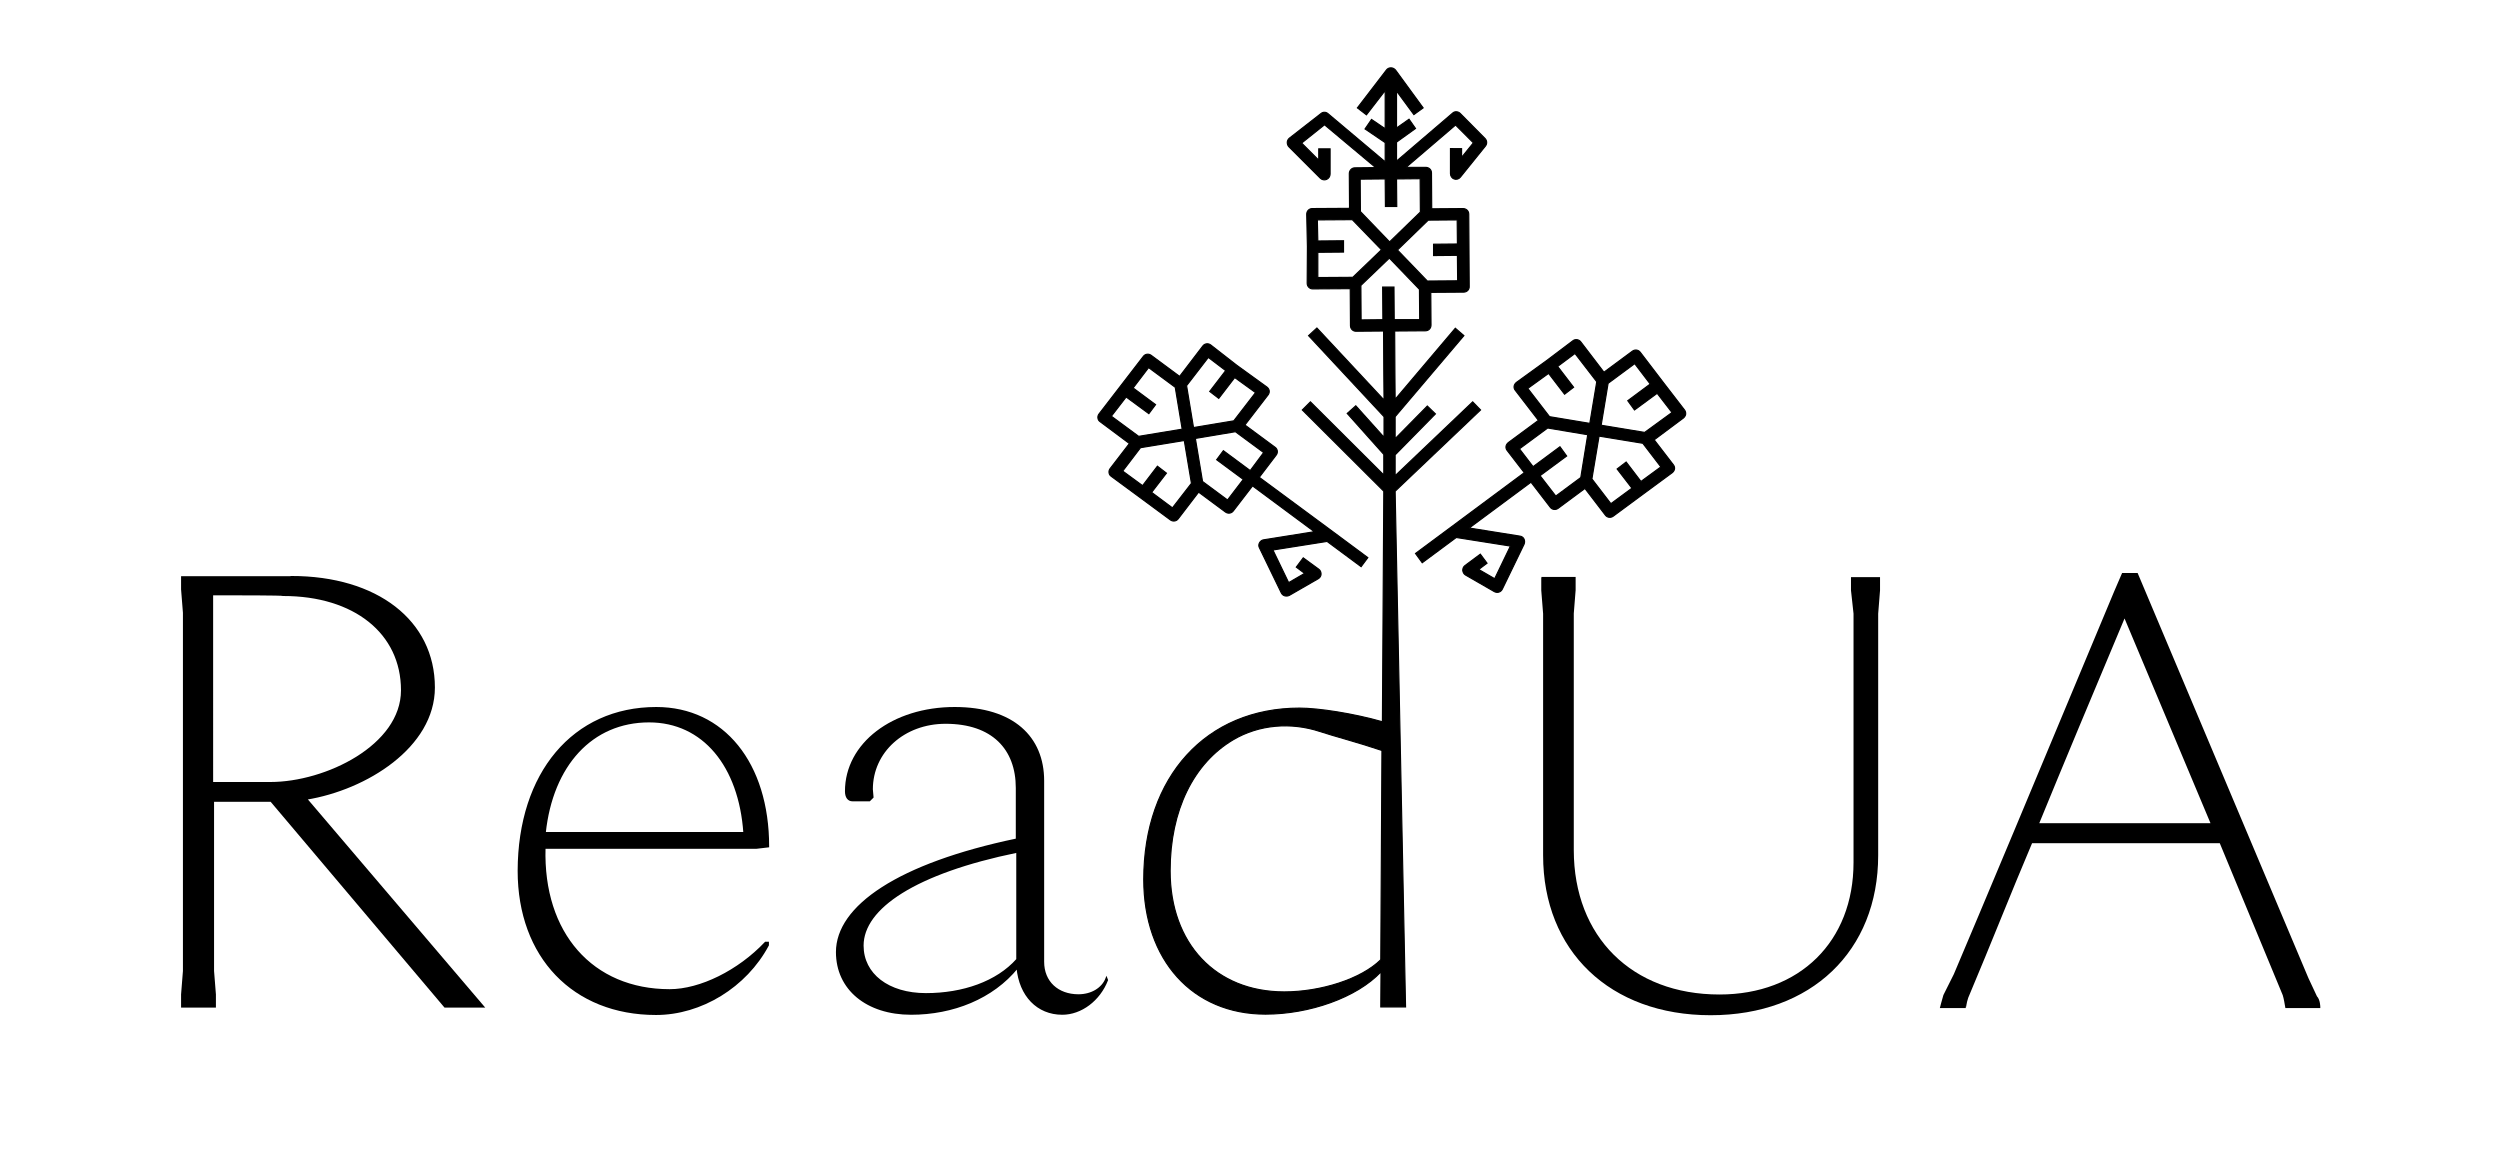 <?xml version="1.0" encoding="utf-8"?>
<!-- Generator: Adobe Illustrator 27.4.0, SVG Export Plug-In . SVG Version: 6.00 Build 0)  -->
<svg version="1.1" id="Шар_1" xmlns="http://www.w3.org/2000/svg" xmlns:xlink="http://www.w3.org/1999/xlink" x="0px" y="0px"
	 viewBox="0 0 1080 505.5" style="enable-background:new 0 0 1080 505.5;" xml:space="preserve">
<style type="text/css">
	.st0{stroke:#000000;stroke-width:0.75;stroke-miterlimit:10;}
	.st1{fill-rule:evenodd;clip-rule:evenodd;stroke:#000000;stroke-width:0.5;stroke-miterlimit:10;}
</style>
<g>
	<g>
		<path class="st0" d="M125.9,249.2c36.9,0,61.6,19.1,61.6,47.8c0,25.6-29.3,43.9-55.2,48.1l76.5,89.8h-16.6l-75.1-88.9h-25v73.5
			l0.8,10.1v5.3H78.6v-5.3l0.8-10.1V264.7l-0.8-10.1v-5.3H125.9z M91.8,338.2h25c23.9,0,56.8-16,56.8-40c0-24.8-20.5-41.1-51.2-41.1
			c-0.3-0.3-20.3-0.3-30.7-0.3V338.2z"/>
		<path class="st0" d="M283.5,305.8c29,0,48.4,23.9,48.4,59.9l-5.1,0.6h-91.5c-1.1,36.9,20.5,61.4,54,61.4
			c13.2,0,29.8-8.2,41.4-20.5h1.1v1.1c-9.6,18-29,29.8-48.4,29.8c-35.7,0-59.4-24.8-59.4-61.9C224.1,334,247.7,305.8,283.5,305.8z
			 M321.5,359.8c-2-29-17.7-48.1-41.1-48.1c-24.8,0-41.9,18.9-45,48.1H321.5z"/>
		<path class="st0" d="M365.4,341.8c0-20.5,20.3-36,47-36c25.3,0,38.3,12.7,38.3,31.5v78.2c0,8.7,6.2,14.4,15.2,14.4
			c5.6,0,10.4-2.8,12.1-7.3l0.3,0.8c-3.4,8.7-11.3,14.6-19.4,14.6c-10.7,0-18.3-7.9-19.4-20c-10.7,13.2-27.9,20-45.9,20
			c-19.1,0-32.1-10.7-32.1-26.7c0-19.7,26.5-38,77.7-48.7v-22.2c0-16.9-10.4-28.1-30.7-28.1c-18,0-31.8,12.4-31.8,28.7l0.3,3.4
			l-1.4,1.4h-7.3C366.5,345.8,365.4,344.4,365.4,341.8z M400,429.4c16,0,30.7-5.1,39.4-14.9V368c-43.9,9-66.7,24.2-66.7,40.5
			C372.7,420.9,383.7,429.4,400,429.4z"/>
	</g>
	<g>
		<path class="st0" d="M665.9,249.6h14.4v5.3l-0.8,10.1v102.2c0,37.7,25.3,62.8,63.3,62.8c34.9,0,58.3-23.1,58.3-57.4V265.1
			l-1.1-10.1v-5.3h11.8v5.3l-0.8,10.1v104.4c0,41.1-28.7,68.7-72,68.7c-43.3,0-72-27.6-72-68.7V265.1l-0.8-10.1V249.6z"/>
		<path class="st0" d="M850.3,430c-0.3,0.3-1.7,5.1-1.1,5.1h-10.7c0,0,0.8-3.1,1.4-5.1l4.5-9c11-25.9,36-85.6,69.2-165.2l3.4-7.9
			h6.2l73.7,174.8l3.7,7.9c1.4,1.4,1.4,4.5,1.4,4.5h-14.4c-0.3-1.7-0.6-3.7-1.1-5.3l-27.3-65.9h-81.6
			C868.3,385.8,859.6,408,850.3,430z M880.4,356h75.1l-37.7-89.8C903.5,300.2,890.8,330.6,880.4,356z"/>
	</g>
	<path class="st1" d="M575.4,229.4L544,206.2l7.3-9.6c0.4-0.5,0.6-1.2,0.5-1.8c-0.1-0.6-0.4-1.2-1-1.6l-13-9.6l10-13
		c0.4-0.5,0.6-1.2,0.5-1.8c-0.1-0.7-0.5-1.2-1-1.6l-13-9.4L523,149c-1.1-0.8-2.6-0.6-3.4,0.5l-10,13.1l-12.3-9.1
		c-1.1-0.8-2.6-0.6-3.4,0.5l-9.7,12.6l-9.4,12.2c-0.4,0.5-0.6,1.2-0.5,1.8c0.1,0.7,0.4,1.2,1,1.6l12.6,9.4l-8.3,10.8
		c-0.4,0.5-0.6,1.2-0.5,1.8c0.1,0.7,0.4,1.2,1,1.6l12.5,9.2l13,9.6c1.1,0.8,2.6,0.6,3.4-0.5l8.8-11.5l11.6,8.6
		c1.1,0.8,2.6,0.6,3.4-0.5l8.3-10.8l26.7,19.8l-21.9,3.5c-0.8,0.1-1.4,0.6-1.8,1.3s-0.4,1.5,0,2.2l9.4,19.4c0.3,0.6,0.8,1.1,1.5,1.3
		s1.4,0.1,2-0.2l12.5-7.2c0.7-0.4,1.2-1.2,1.2-2c0-0.8-0.3-1.6-1-2.1l-6.7-4.9L560,245l3.6,2.7l-6.9,4l-6.8-14.1l23.4-3.7l14.7,10.9
		l2.9-3.9L575.4,229.4z M480.1,179.8l6.4-8.3l9.8,7.2l2.9-3.9l-9.7-7.2l6.7-8.8l11.5,8.5l3,18.1l-18.8,3.1L480.1,179.8z
		 M506.5,219.4l-9-6.7l6.4-8.3l-3.9-3l-6.4,8.4l-8.6-6.3l7.7-10.1l18.9-3.1l3.1,18.5L506.5,219.4z M512.6,166.6l9.4-12.2l7.5,5.7
		l-6.9,9l3.9,3l6.9-9l9,6.5l-9.4,12.2l-17.4,2.9L512.6,166.6z M540.1,203.3l-11.6-8.6l-2.9,3.9l11.5,8.5l-6.8,8.9l-10.8-8l-3.1-18.6
		l17.3-2.9l12.2,9L540.1,203.3z M727.7,177.1l-9.4-12.2l-9.7-12.7c-0.8-1.1-2.3-1.3-3.4-0.5l-12.3,9.1l-10-13.1
		c-0.8-1.1-2.4-1.3-3.4-0.5l-11.4,8.6l-13,9.4c-0.5,0.4-0.9,1-1,1.6c-0.1,0.7,0.1,1.3,0.5,1.8l10,13l-13,9.6c-0.5,0.4-0.9,1-1,1.6
		c-0.1,0.7,0.1,1.3,0.5,1.8l7.4,9.6L627,227.6l-15.5,11.5l2.9,4l14.7-10.9l23.4,3.7l-6.8,14.1l-6.9-4l3.6-2.7l-2.9-3.9l-6.6,4.9
		c-0.7,0.5-1,1.3-1,2.1c0.1,0.8,0.5,1.6,1.2,2l12.5,7.2c0.6,0.3,1.3,0.4,1.9,0.2c0.7-0.2,1.2-0.7,1.5-1.3l9.4-19.4
		c0.3-0.7,0.3-1.5,0-2.2c-0.3-0.7-1-1.2-1.8-1.3l-21.9-3.5l26.7-19.8l8.3,10.8c0.8,1.1,2.3,1.3,3.4,0.5l11.6-8.6l8.8,11.5
		c0.8,1.1,2.3,1.3,3.4,0.5l13-9.6l12.5-9.2c0.5-0.4,0.9-1,1-1.6c0.1-0.6-0.1-1.3-0.5-1.8l-8.3-10.8l12.6-9.4c0.5-0.4,0.9-1,1-1.6
		C728.3,178.3,728.1,177.6,727.7,177.1z M682.9,206.3l-10.8,8l-6.8-8.8l11.5-8.5l-2.9-4l-11.6,8.6l-5.9-7.7l12.2-9l17.3,2.9
		L682.9,206.3z M669.4,180l-9.4-12.2l9-6.5l6.9,9l3.9-3l-6.9-9l7.5-5.6l9.4,12.2l-3,18L669.4,180z M717.5,201.7l-8.6,6.3l-6.4-8.4
		l-3.9,3l6.4,8.3l-9.1,6.7l-8.2-10.7l3.1-18.5l18.9,3.1L717.5,201.7z M710.5,186.8l-18.8-3.1l3-18.1l11.5-8.5l6.7,8.8l-9.7,7.2
		l2.9,4l9.8-7.2l6.4,8.3L710.5,186.8z"/>
	<path class="st1" d="M626.6,64.3V75c0,1,0.6,2,1.6,2.3c1,0.4,2.1,0,2.7-0.8l10.8-13.4c0.8-1,0.7-2.4-0.2-3.3L630.8,49
		c-0.9-0.9-2.4-1-3.3-0.1l-24.2,20.7l0-8.2l8.2-5.9l-2.8-4l-5.4,3.8l0-16l7.5,10.2l4-2.9l-11.9-16.3c-0.5-0.6-1.2-1-2-1
		c-0.8,0-1.5,0.3-2,1l-12.5,16.3l3.9,3l8.1-10.5l0,16.5l-5.9-4l-2.8,4.1l8.7,5.9l0,8.3l-24.7-20.8c-0.9-0.8-2.2-0.8-3.1,0L557,59.7
		c-0.5,0.4-0.9,1.1-0.9,1.8c0,0.7,0.2,1.4,0.7,1.9l13.6,13.6c0.7,0.7,1.8,0.9,2.7,0.5c0.9-0.4,1.5-1.3,1.5-2.3V64.3h-4.9v4.9
		l-7.4-7.4l9.9-7.9l22.1,18.5l-9,0.1c-1.3,0-2.4,1.1-2.4,2.5l0.1,15l-16.1,0.1c-0.7,0-1.3,0.3-1.7,0.7c-0.5,0.5-0.7,1.1-0.7,1.8
		l0.3,14l-0.1,15.7c0,0.7,0.2,1.3,0.7,1.8c0.5,0.5,1.1,0.7,1.7,0.7l16.2-0.1l0.1,16c0,0.7,0.3,1.3,0.7,1.7c0.5,0.5,1.1,0.7,1.7,0.7
		l11.9-0.1l0.1,18v0l0.1,11.8l-29-31.1l-3.6,3.3l32.6,35v8.9l-12.2-13.6l-3.7,3.3l15.8,17.7v8.9l-31.7-31.6l-3.5,3.5l35.2,35.1
		l-0.6,99.6c-12.6-3.6-27.7-5.9-35.8-5.9c-40.2,0-67.3,29.5-67.3,74c0,34.9,21.1,58.2,52.6,58.2c18.8,0,39.4-7.1,49.9-18.3
		l-0.1,15.2l10.7,0l-4.5-222.8l36.9-35.1l-3.4-3.5l-33.5,31.9v-9l17.4-17.7l-3.5-3.4l-13.9,14.1V180l29.7-35l-3.7-3.2l-26,30.7
		l-0.1-11.5l-0.1-18l13.3-0.1c1.4,0,2.4-1.1,2.4-2.5l-0.1-14.1l14.2-0.1c1.4,0,2.5-1.1,2.4-2.5l-0.1-15.9l-0.1-15.3
		c0-1.4-1.1-2.4-2.5-2.4l-13.5,0.1l-0.1-15.5c0-1.4-1.1-2.4-2.5-2.4l-8.5,0l21.4-18.3l7.7,7.7l-5.1,6.3v-3.8H626.6z M554.8,428.5
		c-29.6,0-49.3-20.8-49.3-52.3c0-26.3,10.2-46.5,27.2-56.6c11.3-6.7,25.1-7.7,37.5-3.6c6,2,16.8,4.8,26.8,8.2l-0.5,90.4
		C588,423,570.5,428.5,554.8,428.5z M584.4,119.8l-15.1,0.1l0-10.9l11.1-0.1l0-4.9l-11.1,0.1l-0.2-9.1l15.1-0.1l12.6,13L584.4,119.8
		z M602.3,138.1l-0.1-14.1l-4.9,0l0.1,14.1l-9.4,0.1l-0.1-14.9l12.3-11.8l13,13.5l0.1,13.1L602.3,138.1z M617,95.1l12.5-0.1
		l0.1,10.4l-10.3,0.1l0,4.9l10.3-0.1l0.1,11l-13.1,0.1L603.7,108L617,95.1z M613.5,77.2l0.1,14.4l-13.3,12.9l-12.6-13.1l-0.1-14
		l10.8-0.1l0.1,11.9l4.9,0l-0.1-11.9L613.5,77.2z"/>
</g>
</svg>
